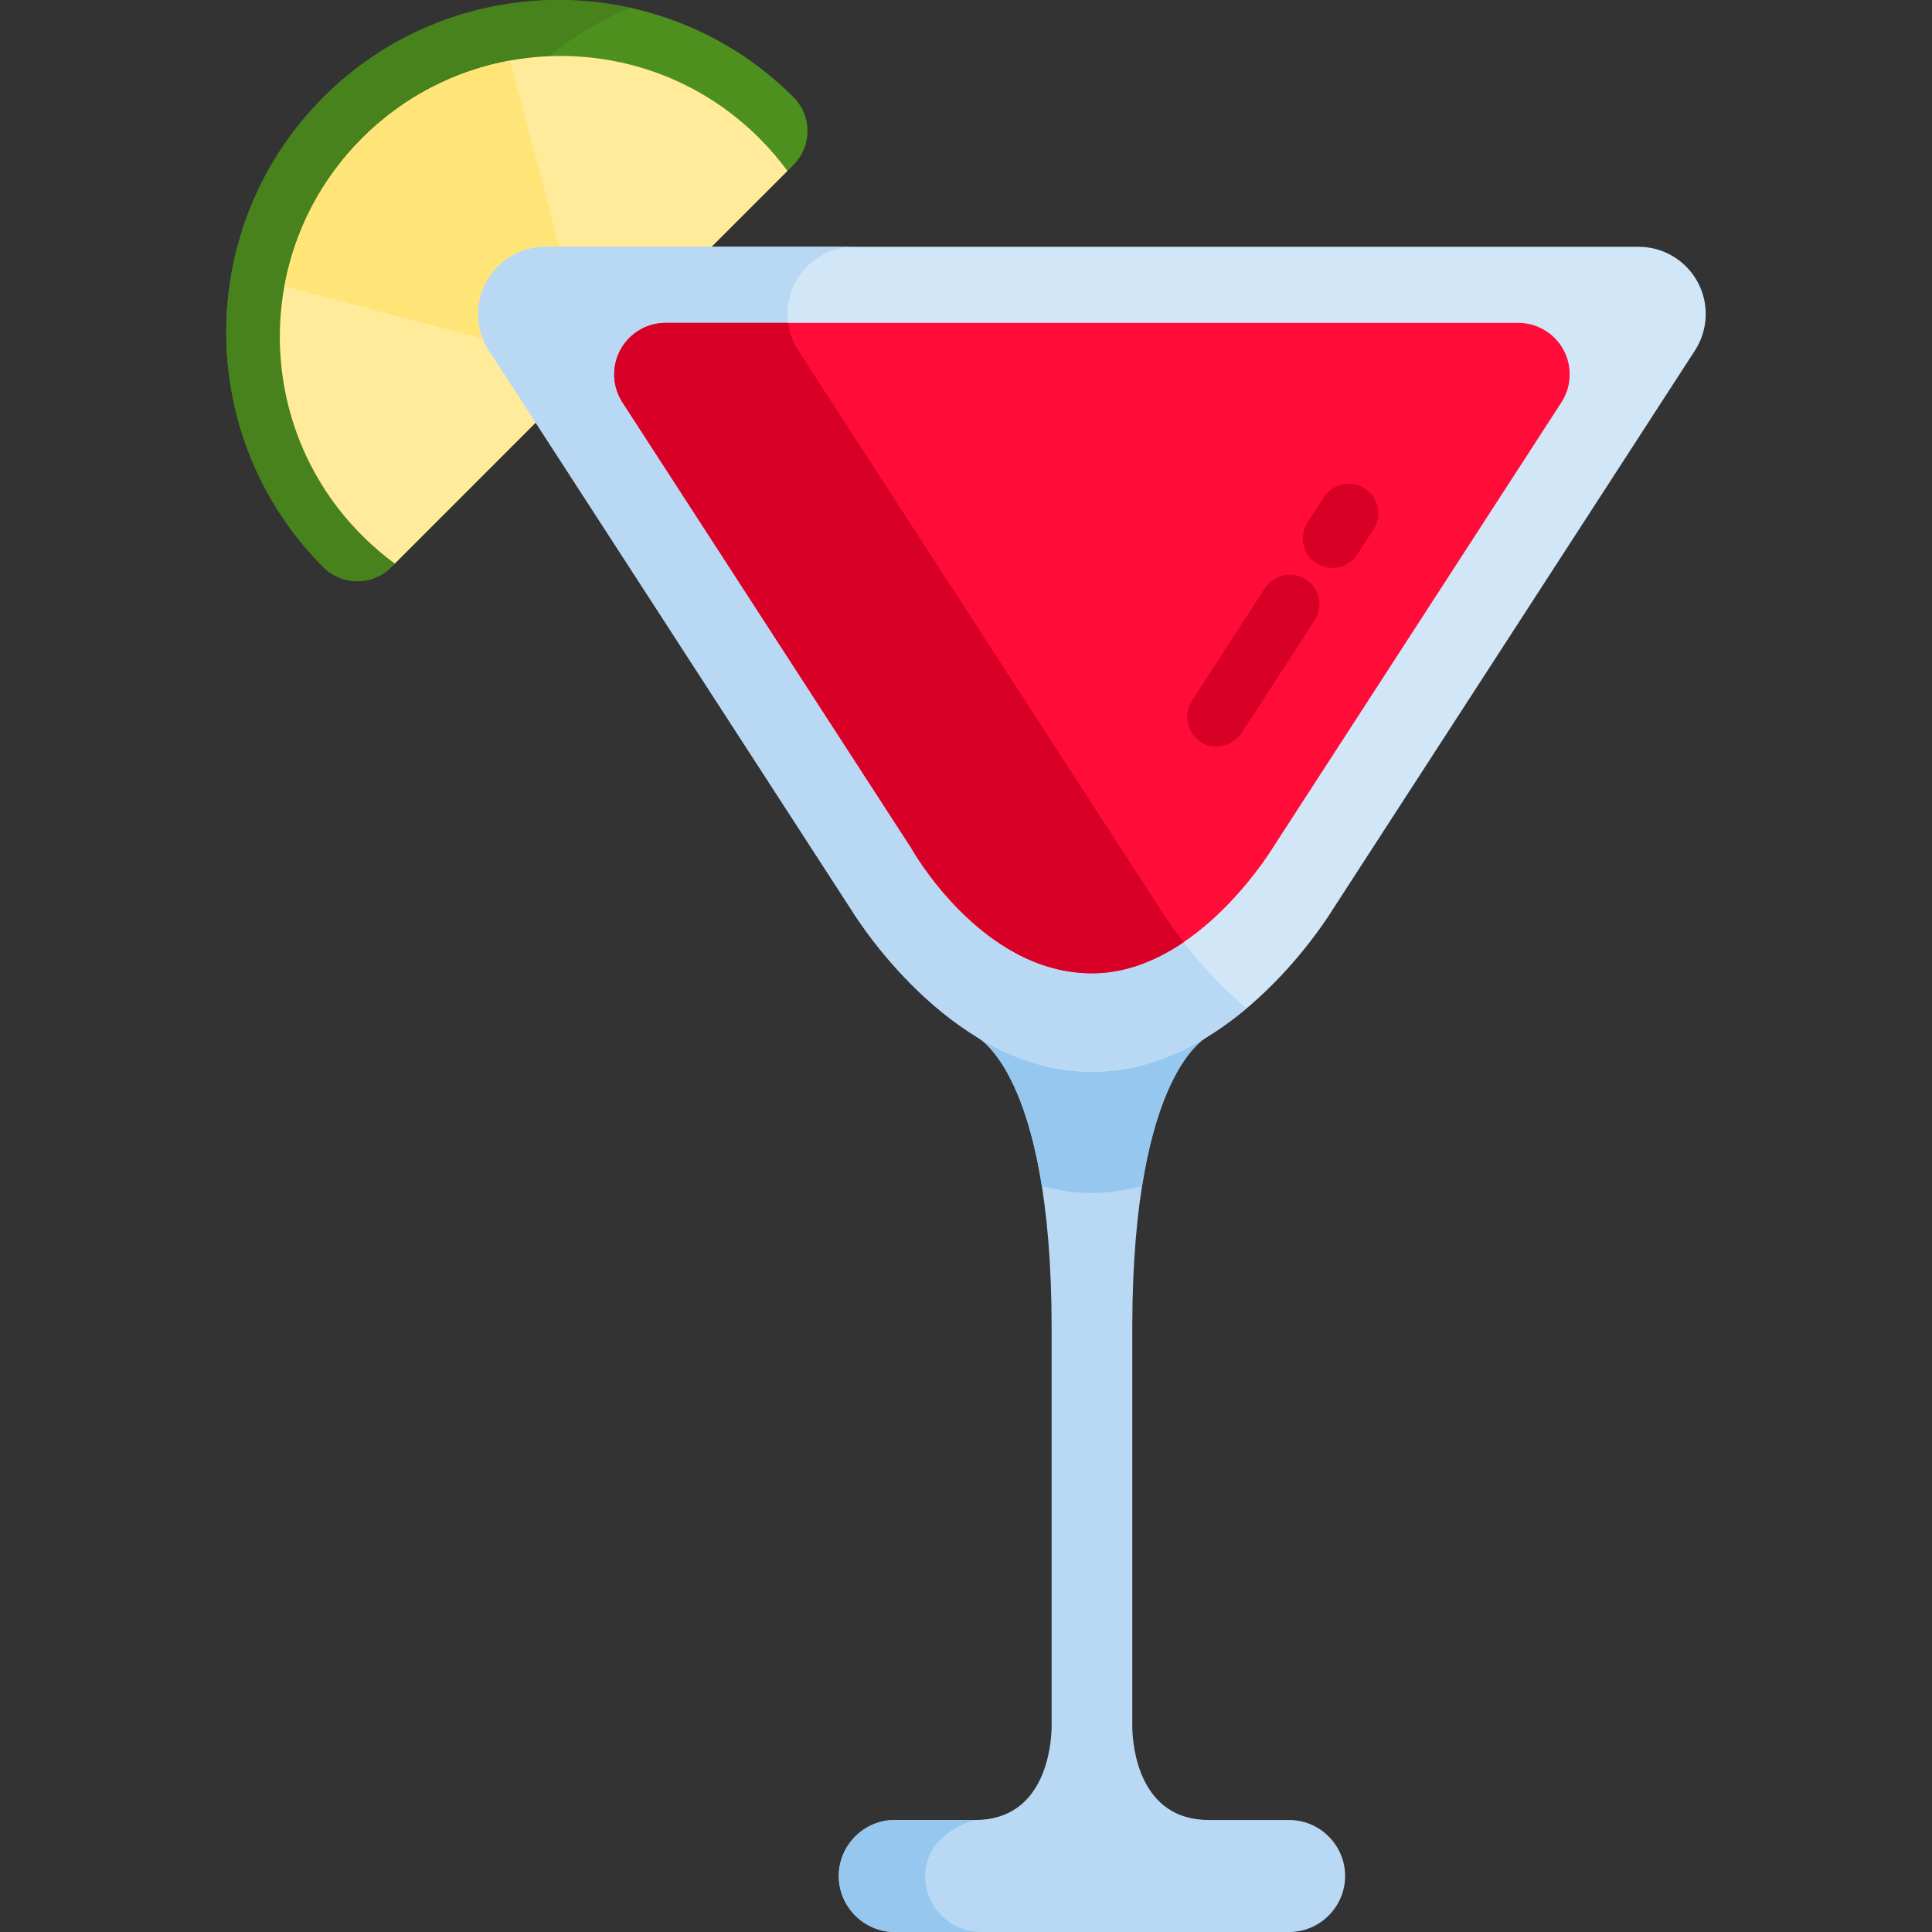 <svg enable-background="new 0 0 512 512" viewBox="0 0 512 512" xmlns="http://www.w3.org/2000/svg"><rect x="0" y="0" width="512" height="512" fill="#333333" stroke="none"/><path d="m85.721 25.757c34.343-34.343 90.222-34.343 124.565 0 4.952 4.952 4.952 12.98 0 17.931l-106.633 106.634c-4.952 4.952-12.98 4.952-17.932 0-34.342-34.343-34.342-90.222 0-124.565z" fill="#4e901e"/><path d="m138.628 21.075c8.381-8.382 18.051-14.702 28.372-18.993-28.378-6.224-59.256 1.651-81.28 23.675-34.343 34.343-34.343 90.221 0 124.565 4.952 4.952 12.98 4.952 17.932 0l21.701-21.701c-20.261-33.829-15.843-78.427 13.275-107.546z" fill="#47821c"/><path d="m95.961 36.637c29.072-29.072 76.207-29.072 105.279 0 2.737 2.737 5.217 5.633 7.438 8.66l-104.056 104.056c-3.027-2.221-5.924-4.7-8.661-7.437-29.073-29.072-29.073-76.207 0-105.279z" fill="#ffeb99"/><path d="m135.178 16.051 21.459 81.286-81.262-21.482c2.62-14.365 9.478-28.111 20.586-39.218s24.851-17.966 39.217-20.586z" fill="#ffe477"/><path d="m341.628 482.318h-21.258c-18.487 0-20.178-19.371-20.305-24.418v-106.708c.164-68.093 20.305-76.681 20.305-76.681h-61.984s20.308 8.65 20.308 77.512v105.724c-.097 4.797-1.631 24.572-20.308 24.572h-21.256c-8.163 0-14.841 6.679-14.841 14.841s6.679 14.841 14.841 14.841h104.498c8.163 0 14.841-6.679 14.841-14.841s-6.678-14.842-14.841-14.842z" fill="#b9d8f4"/><path d="m258.385 482.318h-21.255c-8.163 0-14.841 6.679-14.841 14.841s6.679 14.841 14.841 14.841h22.884c-8.163 0-14.841-6.679-14.841-14.841.001-11.55 13.212-14.841 13.212-14.841z" fill="#96c8ef"/><path d="m276.102 314.295c9.796 2.672 17.106 2.323 26.556 0 5.474-34.562 17.713-39.784 17.713-39.784h-61.984c.001 0 12.241 5.221 17.715 39.784z" fill="#96c8ef"/><path d="m449.875 74.706c-3.117-5.734-9.12-9.303-15.647-9.303h-289.697c-6.526 0-12.53 3.57-15.647 9.303-3.117 5.734-2.849 12.713.701 18.19l96.075 148.266c3.234 5.188 27.976 42.879 63.719 42.879s60.484-37.691 63.719-42.879l96.074-148.266c3.551-5.476 3.819-12.456.703-18.19z" fill="#d1e7f8"/><path d="m307.616 241.163-96.076-148.266c-3.549-5.477-3.818-12.457-.701-18.19 3.117-5.734 9.12-9.303 15.647-9.303h-81.955c-6.526 0-12.53 3.57-15.647 9.303-3.117 5.734-2.849 12.713.701 18.19l96.075 148.266c3.234 5.188 27.976 42.879 63.719 42.879 16.274 0 30.257-7.818 40.978-16.819-12.826-10.77-20.98-23.235-22.741-26.06z" fill="#b9d8f4"/><path d="m414.331 92.692c-2.389-4.396-6.992-7.132-11.995-7.132h-225.913c-5.004 0-9.606 2.737-11.996 7.132-2.389 4.396-2.183 9.747.538 13.946l76.477 118.021s18.438 33.277 47.937 33.277c26.422 0 45.707-29.704 47.812-33.081l76.602-118.217c2.721-4.199 2.927-9.55.538-13.946z" fill="#ff0c38"/><g fill="#d80027"><path d="m164.427 92.692c-2.389 4.396-2.183 9.747.538 13.946l76.477 118.021s18.438 33.277 47.937 33.277c9.066 0 17.291-3.498 24.272-8.229-3.181-4.094-5.249-7.284-6.036-8.544l-96.075-148.266c-1.461-2.254-2.357-4.765-2.698-7.338h-32.419c-5.004.001-9.607 2.737-11.996 7.133z"/><path d="m348.864 149.233c-3.707-2.229-4.667-7.201-2.314-10.832l4.3-6.636c2.352-3.63 7.201-4.667 10.831-2.313 3.631 2.352 4.667 7.201 2.314 10.832l-4.3 6.636c-1.5 2.314-5.748 5.371-10.831 2.313z"/><path d="m318.17 196.602c-3.517-2.519-4.667-7.201-2.314-10.832l19.379-29.906c2.352-3.63 7.202-4.667 10.831-2.313 3.631 2.352 4.667 7.201 2.314 10.832l-19.38 29.906c-1.498 2.313-6.553 5.376-10.83 2.313z"/></g></svg>